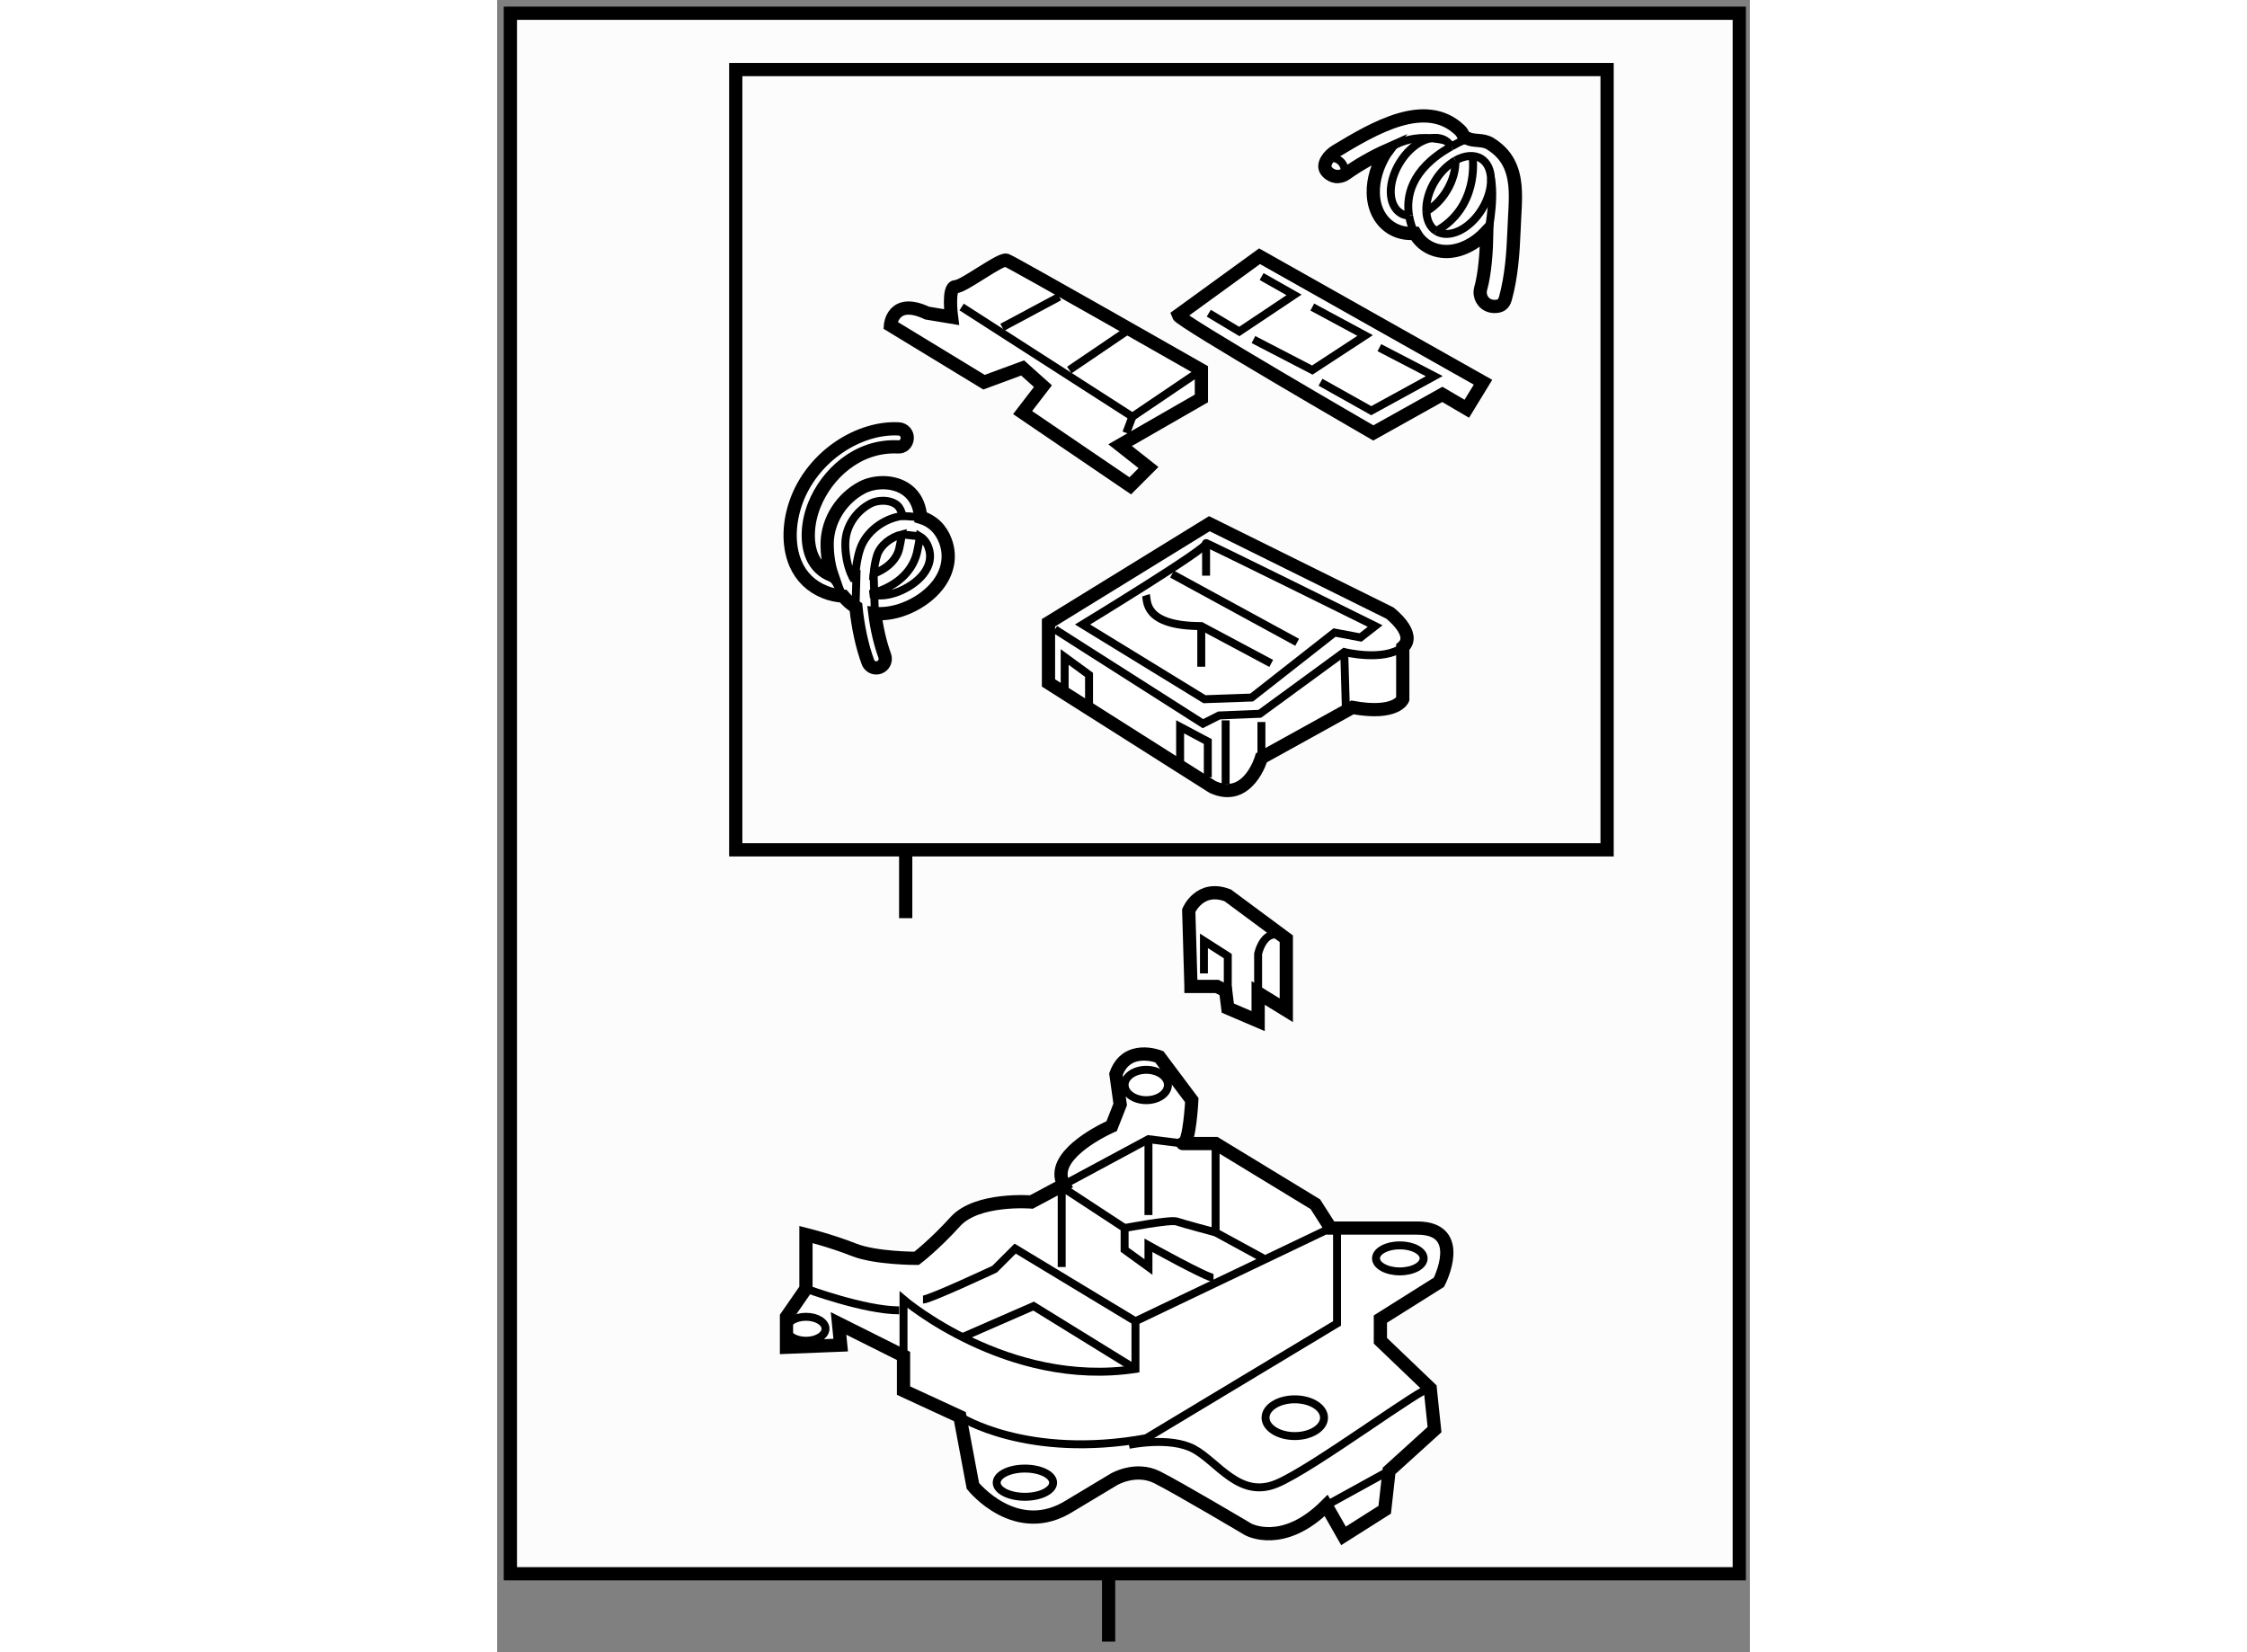 <?xml version="1.0" encoding="utf-8"?>
<!-- Generator: Adobe Illustrator 15.1.0, SVG Export Plug-In . SVG Version: 6.00 Build 0)  -->
<!DOCTYPE svg PUBLIC "-//W3C//DTD SVG 1.1//EN" "http://www.w3.org/Graphics/SVG/1.1/DTD/svg11.dtd">
<svg version="1.1" xmlns="http://www.w3.org/2000/svg" xmlns:xlink="http://www.w3.org/1999/xlink" x="0px" y="0px" width="244.8px"
	 height="180px" viewBox="183.897 107.31 47.33 62.423" enable-background="new 0 0 244.8 180" xml:space="preserve">
	
<rect x="183.897" y="107.31" width="47.33" height="62.423" fill="#808080" stroke="none"/>
	
<g><line fill="none" stroke="#000000" stroke-width="0.5" x1="207" y1="166.592" x2="207" y2="169.333"></line><rect x="184.397" y="107.81" fill="#FCFCFC" stroke="#000000" stroke-width="0.5" width="46.43" height="58.959"></rect></g><g><path fill="#FFFFFF" stroke="#000000" stroke-width="0.5" d="M210.111,144.578l-0.084-2.864c0,0,0.41-0.984,1.475-0.575
			l2.211,1.639v2.701l-1.064-0.654v1.063l-1.146-0.49l-0.081-0.653l-0.329-0.166H210.111z"></path><polyline fill="none" stroke="#000000" stroke-width="0.3" points="210.601,144.086 210.601,142.857 211.502,143.433 
			211.502,144.744 		"></polyline><path fill="none" stroke="#000000" stroke-width="0.3" d="M212.648,144.824v-1.477c0,0,0.244-1.144,1.064-0.57"></path></g><g><path fill="#FFFFFF" stroke="#000000" stroke-width="0.5" d="M196.796,157.311l2.455,1.228v1.31l2.13,0.984l0.491,2.617
			c0,0,1.638,2.051,3.684,0.739l1.641-0.985c0,0,0.817-0.488,1.635-0.081c0.817,0.411,3.438,1.967,3.438,1.967s1.314,0.738,2.95-0.9
			l0.654,1.147l1.557-0.986l0.165-1.471l1.717-1.558l-0.163-1.555l-1.882-1.801v-0.82l2.211-1.39c0,0,1.062-2.048-0.82-2.048h-3.273
			l-0.575-0.9l-3.768-2.294c0,0-1.473,0-1.228,0c0.244,0,0.328-1.638,0.328-1.638l-1.228-1.64c0,0-1.228-0.49-1.638,0.657
			l0.16,1.144l-0.323,0.819c0,0-1.88,0.817-1.912,1.788c-0.003,0.058,0,0.113,0.011,0.166c0.014,0.087,0.049,0.171,0.098,0.258
			l-1.228,0.655c0,0-2.048-0.165-2.868,0.735c-0.817,0.9-1.472,1.394-1.472,1.394s-1.557,0.003-2.377-0.327
			c-0.817-0.327-1.801-0.574-1.801-0.574v2.048l-0.736,1.062v1.15l2.048-0.081L196.796,157.311z"></path><path fill="none" stroke="#000000" stroke-width="0.3" d="M199.251,158.538v-2.128c0,0,3.931,3.356,8.763,2.621v-1.802
			l7.371-3.521"></path><path fill="none" stroke="#000000" stroke-width="0.3" d="M201.381,160.832c0,0,2.539,1.637,7.04,0.816l7.209-4.338v-3.521"></path><polyline fill="none" stroke="#000000" stroke-width="0.3" points="205.311,152.068 208.505,150.35 209.814,150.514 		"></polyline><path fill="none" stroke="#000000" stroke-width="0.3" d="M195.565,155.999c0,0,2.211,0.818,3.522,0.818"></path><path fill="none" stroke="#000000" stroke-width="0.3" d="M199.987,156.41c0.247,0,2.705-1.15,2.705-1.15l0.777-0.775l4.544,2.745
			"></path><polyline fill="none" stroke="#000000" stroke-width="0.3" points="201.544,157.8 204.165,156.656 208.014,159.031 		"></polyline><path fill="none" stroke="#000000" stroke-width="0.3" d="M205.227,155.179v-3.028l2.377,1.558v0.817l0.901,0.653v-0.819
			c0,0,2.211,1.23,2.458,1.23"></path><polyline fill="none" stroke="#000000" stroke-width="0.3" points="211.042,150.514 211.042,153.871 212.843,154.853 		"></polyline><path fill="none" stroke="#000000" stroke-width="0.3" d="M207.604,153.708c0,0,1.722-0.33,1.966-0.249
			c0.245,0.085,1.473,0.412,1.473,0.412"></path><line fill="none" stroke="#000000" stroke-width="0.3" x1="208.505" y1="150.35" x2="208.505" y2="153.216"></line><path fill="none" stroke="#000000" stroke-width="0.3" d="M215.138,160.873c0,0.383-0.494,0.694-1.105,0.694
			s-1.105-0.312-1.105-0.694c0-0.387,0.494-0.695,1.105-0.695S215.138,160.486,215.138,160.873z"></path><ellipse fill="none" stroke="#000000" stroke-width="0.3" cx="218.002" cy="154.853" rx="0.9" ry="0.492"></ellipse><path fill="none" stroke="#000000" stroke-width="0.3" d="M209.241,148.301c0,0.318-0.367,0.575-0.82,0.575
			c-0.451,0-0.817-0.257-0.817-0.575c0-0.313,0.366-0.572,0.817-0.572C208.874,147.729,209.241,147.987,209.241,148.301z"></path><ellipse fill="none" stroke="#000000" stroke-width="0.3" cx="195.566" cy="157.513" rx="0.737" ry="0.453"></ellipse><path fill="none" stroke="#000000" stroke-width="0.3" d="M207.767,161.898c0,0,1.559-0.331,2.458,0.161
			c0.901,0.489,1.719,1.883,3.112,1.31c1.391-0.57,5.65-3.768,5.813-3.603"></path><line fill="none" stroke="#000000" stroke-width="0.3" x1="215.22" y1="164.188" x2="217.596" y2="162.879"></line><ellipse fill="none" stroke="#000000" stroke-width="0.3" cx="203.837" cy="163.328" rx="1.066" ry="0.533"></ellipse></g>



	
<g><line fill="none" stroke="#000000" stroke-width="0.5" x1="199.333" y1="139.11" x2="199.333" y2="142"></line><rect x="192.912" y="109.938" fill="#FCFCFC" stroke="#000000" stroke-width="0.5" width="32.921" height="29.48"></rect></g><g><path fill="#FFFFFF" stroke="#000000" stroke-width="0.5" d="M198.22,132.545c-0.139,0-0.274-0.091-0.318-0.231
			c-0.211-0.572-0.373-1.312-0.449-2.063c-0.184-0.105-0.34-0.251-0.479-0.417c-0.252-0.021-0.488-0.07-0.702-0.159
			c-0.507-0.204-0.89-0.574-1.101-1.071c-0.298-0.694-0.268-1.621,0.078-2.481c0.669-1.652,2.37-2.685,3.819-2.609
			c0.19,0.007,0.337,0.172,0.323,0.358c-0.011,0.189-0.16,0.343-0.356,0.322c-1.535-0.069-2.692,1.044-3.15,2.185
			c-0.276,0.683-0.31,1.435-0.085,1.956c0.143,0.331,0.387,0.569,0.726,0.709c0.011,0,0.021,0.004,0.027,0.009
			c-0.136-0.395-0.193-0.83-0.187-1.242c0.023-0.855,0.54-1.669,1.32-2.082c0.513-0.269,1.332-0.269,1.811,0.191
			c0.261,0.251,0.373,0.585,0.4,0.931c0.438,0.13,0.777,0.448,0.943,0.915c0.204,0.565,0.092,1.155-0.305,1.66
			c-0.54,0.687-1.552,1.141-2.367,1.061c0.072,0.579,0.207,1.145,0.373,1.6c0.062,0.175-0.026,0.374-0.206,0.438
			C198.298,132.536,198.258,132.545,198.22,132.545z"></path><path fill="none" stroke="#000000" stroke-width="0.3" d="M198.107,129.782c0.038,0.007,0.078,0.012,0.12,0.02
			c0.583,0.062,1.374-0.3,1.772-0.802c0.25-0.324,0.318-0.662,0.196-1.005c-0.078-0.212-0.196-0.343-0.326-0.418
			c-0.026,0.219-0.072,0.421-0.104,0.584c-0.12,0.547-0.499,1.017-1.071,1.317c-0.186,0.102-0.387,0.178-0.593,0.241
			C198.102,129.74,198.102,129.759,198.107,129.782z"></path><path fill="none" stroke="#000000" stroke-width="0.3" d="M198.472,126.229c-0.166,0-0.34,0.039-0.465,0.105
			c-0.568,0.296-0.941,0.881-0.955,1.487c-0.01,0.359,0.061,0.904,0.289,1.328c0.027,0,0.054-0.003,0.084-0.003
			c0.021-0.397,0.078-0.765,0.184-1.083c0.211-0.65,0.877-1.164,1.597-1.261c-0.024-0.156-0.082-0.294-0.181-0.391
			C198.893,126.288,198.682,126.229,198.472,126.229z"></path><path fill="none" stroke="#000000" stroke-width="0.3" d="M199.191,127.499c-0.425,0.102-0.812,0.414-0.934,0.775
			c-0.068,0.211-0.112,0.455-0.137,0.717c0.085-0.036,0.173-0.072,0.251-0.117c0.276-0.145,0.625-0.413,0.721-0.853
			C199.123,127.874,199.161,127.694,199.191,127.499z"></path><line fill="none" stroke="#000000" stroke-width="0.3" x1="199.897" y1="126.849" x2="199.205" y2="126.804"></line><line fill="none" stroke="#000000" stroke-width="0.3" x1="199.191" y1="127.499" x2="199.87" y2="127.577"></line><line fill="none" stroke="#000000" stroke-width="0.3" x1="198.121" y1="128.991" x2="198.169" y2="130.484"></line><line fill="none" stroke="#000000" stroke-width="0.3" x1="196.553" y1="129.051" x2="196.974" y2="129.833"></line><polyline fill="none" stroke="#000000" stroke-width="0.3" points="197.178,129.042 197.473,129.012 197.433,130.426 		"></polyline></g><g><path fill="#FFFFFF" stroke="#000000" stroke-width="0.5" d="M222.353,114.332c-0.062-0.628-0.279-1.187-0.931-1.59
			c-0.282-0.178-0.602-0.081-0.859-0.202c-0.23-0.105-0.126-0.155-0.303-0.322c-1.293-1.216-3.222-0.074-4.682,0.807
			c-0.251,0.151-0.526,0.493-0.356,0.731c0.105,0.144,0.268,0.222,0.432,0.222c0.111,0,0.217-0.035,0.309-0.102
			c0.451-0.319,1.012-0.646,1.555-0.887c-0.026,0.035-0.051,0.069-0.078,0.111c-0.291,0.472-0.451,1.002-0.441,1.488
			c0.007,0.588,0.259,1.074,0.686,1.34c0.218,0.133,0.469,0.203,0.741,0.203c0.044,0,0.095-0.008,0.142-0.008
			c0.112,0.195,0.265,0.367,0.459,0.484c0.214,0.136,0.469,0.205,0.737,0.205c0.532,0,1.087-0.281,1.527-0.752
			c-0.014,0.74-0.071,1.573-0.234,2.153c-0.078,0.286,0.085,0.577,0.367,0.655c0.05,0.013,0.098,0.02,0.146,0.02
			c0.23,0,0.353-0.066,0.421-0.301c0.23-0.837,0.292-1.722,0.326-2.588C222.335,115.438,222.399,114.862,222.353,114.332z"></path><path fill="none" stroke="#000000" stroke-width="0.3" d="M217.517,112.989c0,0,0.765-0.726,2.213-0.367"></path><path fill="none" stroke="#000000" stroke-width="0.3" d="M221.299,116.287c0,0,0.306-1.31,0.149-2.228"></path><path fill="none" stroke="#000000" stroke-width="0.3" d="M220.101,113.374c0.342-0.191,0.7-0.234,0.971-0.07
			c0.486,0.299,0.503,1.156,0.031,1.917c-0.469,0.759-1.243,1.125-1.729,0.821"></path><path fill="none" stroke="#000000" stroke-width="0.3" d="M219.374,116.042c-0.234-0.145-0.357-0.418-0.37-0.752"></path><path fill="none" stroke="#000000" stroke-width="0.3" d="M220.101,113.374c-0.277,0.163-0.55,0.417-0.758,0.755
			c-0.244,0.391-0.356,0.808-0.339,1.161"></path><path fill="none" stroke="#000000" stroke-width="0.3" d="M220.101,113.374c0.014,0.354-0.095,0.771-0.339,1.164
			c-0.211,0.34-0.479,0.596-0.758,0.752"></path><path fill="none" stroke="#000000" stroke-width="0.3" d="M219.947,112.844c-0.062-0.089-0.124-0.162-0.218-0.222
			c-0.484-0.301-1.262,0.069-1.727,0.83c-0.469,0.755-0.455,1.612,0.034,1.914c0.091,0.057,0.2,0.084,0.314,0.092"></path><path fill="none" stroke="#000000" stroke-width="0.3" d="M218.352,115.458c0.065,0.4,0.214,0.666,0.214,0.666"></path><path fill="none" stroke="#000000" stroke-width="0.3" d="M219.947,112.844c0.177-0.102,0.374-0.201,0.595-0.296"></path><path fill="none" stroke="#000000" stroke-width="0.3" d="M219.947,112.844c-1.568,0.876-1.71,1.944-1.596,2.614"></path><path fill="none" stroke="#000000" stroke-width="0.3" d="M220.759,113.332c0,0,0.225,1.817-1.385,2.71"></path><path fill="none" stroke="#000000" stroke-width="0.3" d="M215.81,113.455c0.146,0.187,0.146,0.43-0.008,0.551
			c-0.146,0.117-0.387,0.069-0.529-0.108c-0.149-0.185-0.149-0.426,0-0.547C215.419,113.226,215.66,113.277,215.81,113.455z"></path></g><g><path fill="#FFFFFF" stroke="#000000" stroke-width="0.5" d="M202.292,121.75l-3.535-2.151c0,0,0.082-1.075,1.386-0.46
			l0.921,0.153c0,0-0.152-1.15,0.152-1.15s1.69-1.074,1.922-1.001c0.228,0.078,7.367,4.149,7.367,4.149v1.074l-3.072,1.765
			l1.073,0.847l-0.689,0.689l-4.067-2.767l0.768-0.998l-0.768-0.688L202.292,121.75z"></path><polyline fill="none" stroke="#000000" stroke-width="0.3" points="201.446,118.909 207.897,123.054 210.505,121.29 		"></polyline><line fill="none" stroke="#000000" stroke-width="0.3" x1="205.514" y1="121.29" x2="207.667" y2="119.83"></line><line fill="none" stroke="#000000" stroke-width="0.3" x1="202.979" y1="119.677" x2="205.134" y2="118.523"></line><line fill="none" stroke="#000000" stroke-width="0.3" x1="207.897" y1="123.054" x2="207.667" y2="123.667"></line></g><g><path fill="#FFFFFF" stroke="#000000" stroke-width="0.5" d="M212.702,116.991l8.443,4.76l-0.613,1.002l-0.924-0.542L217,123.667
			c0,0-7.292-4.218-7.37-4.446L212.702,116.991z"></path><polyline fill="none" stroke="#000000" stroke-width="0.3" points="210.784,119.143 211.936,119.834 214.006,118.452 
			212.78,117.758 		"></polyline><polyline fill="none" stroke="#000000" stroke-width="0.3" points="212.472,120.139 214.695,121.291 216.691,119.986 
			214.695,118.911 		"></polyline><polyline fill="none" stroke="#000000" stroke-width="0.3" points="215.005,121.751 216.922,122.826 219.303,121.522 
			217.229,120.445 		"></polyline></g><g><path fill="#FFFFFF" stroke="#000000" stroke-width="0.5" d="M204.728,133.113v-2.274l6.079-3.743l6.817,3.375
			c0,0,1.043,0.801,0.489,1.29v1.967c0,0-0.242,0.613-1.901,0.309l-3.438,1.903c0,0-0.494,1.721-1.845,1.104L204.728,133.113z"></path><polyline fill="none" stroke="#000000" stroke-width="0.3" points="205.339,133.298 205.339,132.132 206.26,132.806 
			206.26,133.975 		"></polyline><polyline fill="none" stroke="#000000" stroke-width="0.3" points="209.701,136.245 209.701,134.771 210.747,135.326 
			210.747,136.676 		"></polyline><line fill="none" stroke="#000000" stroke-width="0.3" x1="212.773" y1="135.939" x2="212.773" y2="134.589"></line><line fill="none" stroke="#000000" stroke-width="0.3" x1="215.968" y1="134.221" x2="215.902" y2="131.945"></line><path fill="none" stroke="#000000" stroke-width="0.3" d="M204.973,131.089l5.59,3.561l0.613-0.309l1.535-0.063l3.191-2.333
			c0,0,1.475,0.371,2.211-0.185"></path><path fill="none" stroke="#000000" stroke-width="0.3" d="M206.016,130.904l4.606,2.823l1.781-0.063l3.132-2.456l0.983,0.186
			l0.552-0.431c0,0-6.57-3.254-6.389-3.132C210.866,127.953,206.016,130.904,206.016,130.904z"></path><line fill="none" stroke="#000000" stroke-width="0.3" x1="211.421" y1="134.526" x2="211.421" y2="136.922"></line><path fill="none" stroke="#000000" stroke-width="0.3" d="M208.411,129.799c0.06,0.183-0.122,1.165,2.089,1.165l2.643,1.411"></path><line fill="none" stroke="#000000" stroke-width="0.3" x1="209.395" y1="129" x2="214.123" y2="131.577"></line><line fill="none" stroke="#000000" stroke-width="0.3" x1="210.5" y1="130.964" x2="210.5" y2="132.5"></line><line fill="none" stroke="#000000" stroke-width="0.3" x1="210.682" y1="127.832" x2="210.682" y2="129.06"></line></g>


</svg>